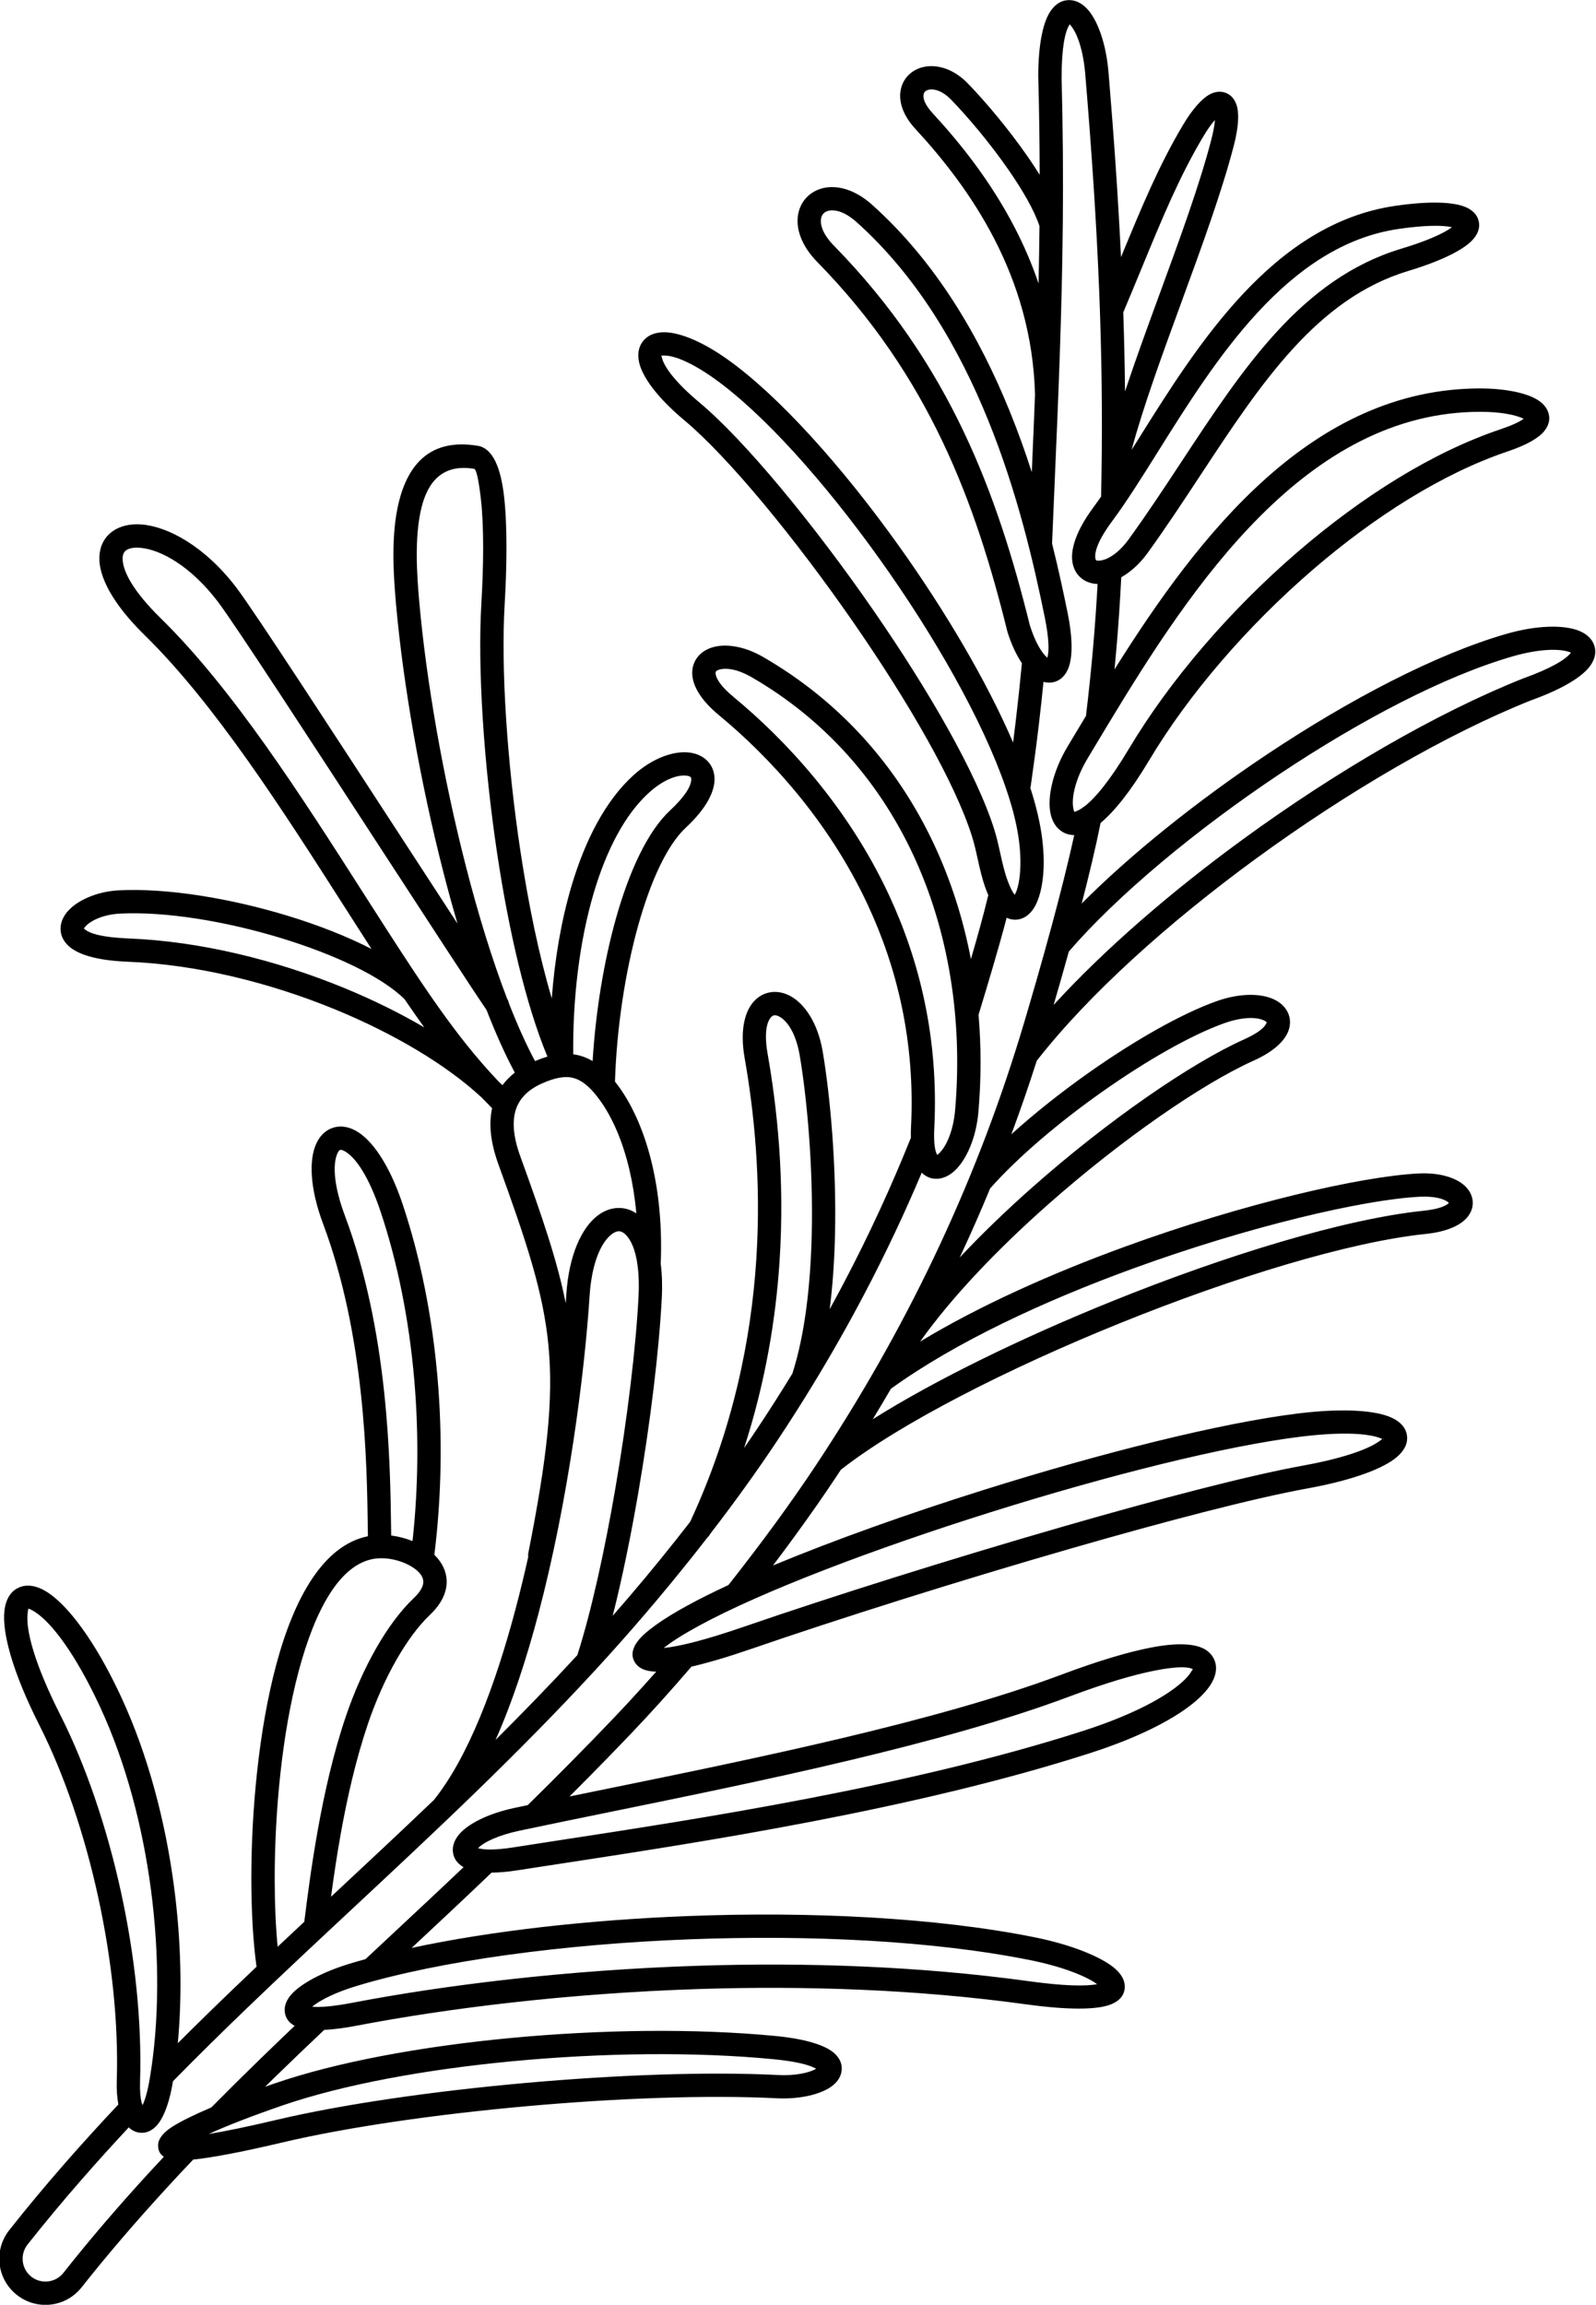 <?xml version="1.0" encoding="UTF-8"?>
<!DOCTYPE svg PUBLIC "-//W3C//DTD SVG 1.1//EN" "http://www.w3.org/Graphics/SVG/1.1/DTD/svg11.dtd">
<!-- Creator: CorelDRAW 2019 (64-Bit) -->
<svg xmlns="http://www.w3.org/2000/svg" xml:space="preserve" width="683.078mm" height="986.277mm" version="1.1" style="shape-rendering:geometricPrecision; text-rendering:geometricPrecision; image-rendering:optimizeQuality; fill-rule:evenodd; clip-rule:evenodd"
viewBox="0 0 68307.8 98627.7"
 xmlns:xlink="http://www.w3.org/1999/xlink"
 xmlns:xodm="http://www.corel.com/coreldraw/odm/2003">
 <defs>
  <style type="text/css">
   <![CDATA[
    .fil0 {fill:black;fill-rule:nonzero}
   ]]>
  </style>
 </defs>
 <g id="Layer_x0020_1">
  <path class="fil0" d="M32158.23 28972.54c-559.07,-322.77 -1057.22,-409.82 -1369.39,-320.6l0.14 0.5c-70.26,20.28 -120.49,47.7 -146.2,80.42 -13.21,16.81 -19.11,45 -15.96,84.51 18.63,233.66 246.79,575.39 772.73,1010.2 2189.09,1809.82 4863.81,4647.46 6646.59,8470.74 1306.13,2801.08 2133.31,6129.8 1941.34,9969.42 -31.31,626.2 24.13,992.4 125.44,1154.53 17.42,-12.8 38.88,-30.67 64,-53.31 316.64,-285.28 623.23,-961.08 701.54,-1867.71 330.4,-3825.22 -255.32,-7660.69 -1829.94,-10996.51 -1444.81,-3060.82 -3722.9,-5703.5 -6890.29,-7532.19zm-9549.72 37650.51c-8.24,-54.92 -7.42,-112.15 3.83,-169.77 802.92,-4052.02 1081.76,-6562.41 861.49,-8868.03 -220.1,-2303.93 -944.37,-4454.45 -2146.19,-7772.39 -340.56,-940.23 -412.38,-1730.88 -265.71,-2389.51 -149.73,-149.54 -296.93,-300.22 -442.43,-453.08 -1498.5,-1392.32 -3738,-2734.21 -6293.33,-3781.37 -2775.55,-1137.43 -5910.15,-1919.46 -8860.8,-2034.02 -1370.84,-53.22 -2164.71,-328.88 -2539.09,-683.14 -253.09,-239.5 -354.37,-514.51 -332.12,-802.06 20,-258.57 143.3,-503.51 346.09,-719.54 412.61,-439.53 1237.31,-803.63 2132.02,-850.03 2081.11,-107.93 4792.37,342.29 7239.63,1087.9 1310.52,399.28 2551.82,886.4 3589.39,1421.73 -384.8,-596.36 -784.22,-1221.3 -1189.74,-1855.8 -2626.25,-4109.1 -5516.55,-8631.32 -8526.33,-11579.84 -1413.79,-1385.01 -1957.22,-2532.36 -1932.72,-3326.27 15.31,-496.39 225.33,-875.15 579.92,-1121.84 319.95,-222.59 747.23,-320.36 1238.64,-280.84 1124.18,90.41 2706.65,936.24 4055.89,2714.48 748.19,986.09 4095.19,6131.01 7049.03,10671.59 859.84,1321.72 1686.1,2591.82 2405.12,3693.01 -207.69,-705.92 -407.02,-1431.64 -596.73,-2169.51 -998.72,-3884.5 -1735.9,-8107.78 -2037.81,-11530.73 -105.01,-1190.7 -225.85,-2937.06 125.9,-4349.01 394.78,-1584.67 1333.63,-2739.72 3382.1,-2396.83 641.05,107.28 978.07,949.41 1116.98,2146.06 148.71,1281.14 121.14,3056.04 27.07,4646.81 -158.71,2683.78 92.03,6691.38 675.5,10555.37 340.26,2253.38 792.62,4450.94 1341.28,6298.04 126.39,-1680.16 403.86,-3317.09 836.14,-4782.06 591.26,-2003.76 1476.08,-3699.37 2666.03,-4773.26 844.76,-762.38 1760.25,-1049.38 2400.76,-964.32 292.97,38.91 543.57,151.41 730.84,330.66 202.19,193.53 320.85,451.81 331.88,766.75 18.93,540.56 -325.97,1275.19 -1225.59,2111.69 -807.81,751.13 -1508.4,2288.95 -2036.86,4173.67 -569.06,2029.48 -926.17,4433.9 -998.38,6695.41 57.13,72.08 114.2,147.59 171.3,226.69 598.66,829.32 1104.75,1968.41 1426.07,3352.48 283.67,1221.9 425.21,2642.27 360.36,4216.21 55.53,423.58 74.26,905.1 46.86,1444.82 -113.31,2232.05 -484.88,5316.22 -1001.31,8325.01 -319.54,1861.65 -695.25,3699.49 -1100.54,5296.08 923.48,-1054.33 1838.78,-2150.12 2721.23,-3264.28 200.26,-252.85 399.1,-506.98 596.24,-762.13 1828.03,-3935.94 2604,-7789.22 2827.44,-11204.97 225.28,-3444.06 -111.74,-6446.1 -498.19,-8640.68 -208.25,-1182.56 4.16,-1993.18 399.43,-2423.83 209.06,-227.77 465.78,-358.29 746.83,-393.16 265.4,-32.93 542.83,23.48 810.69,167.74 595.39,320.65 1172.11,1125.55 1384.49,2374.86 306.85,1804.95 601.39,4852.81 524.58,7912.12 -26.43,1052.8 -96.89,2107.71 -225.83,3115.72 205.27,-373.27 406.12,-746.74 602.61,-1120.42 1077.54,-2049.24 2024.25,-4104.29 2852.8,-6168.12 6.12,-15.26 12.92,-30.04 20.33,-44.34 -4.32,-146.92 -2.61,-304.12 5.78,-471.92 182.84,-3657.04 -606.02,-6829.64 -1851.5,-9500.66 -1708,-3662.91 -4275.16,-6385.35 -6377.05,-8123.08 -757.13,-625.94 -1093.69,-1219.84 -1132.11,-1701.62 -24.1,-302.29 58.63,-565.68 226.9,-779.81 155.77,-198.22 379.97,-341.17 654.02,-420.28l1.95 0c544.03,-157.03 1333.44,-52.23 2140.74,413.86 3357.08,1938.21 5769.21,4734.08 7296.53,7969.69 740.2,1568.11 1272.26,3238.96 1603.34,4964.69 278.06,-951.1 550.34,-1926.52 744.26,-2741.28 -37.73,-85.27 -74.47,-176.16 -110.08,-272.9 -156.59,-425.38 -251.52,-855.36 -346.66,-1286.28 -68.77,-311.54 -137.69,-623.66 -237.79,-942.49 -727.08,-2315.94 -2729.1,-5765.08 -5014.94,-9074.8 -2542.93,-3681.97 -5424.35,-7172.34 -7288.66,-8731.73 -1207.81,-1010.25 -1812.95,-1882.95 -1947.31,-2489.39 -80.05,-361.29 -19.44,-666.48 164.63,-901.51 182.6,-233.18 462.46,-365.33 823.32,-383.59 621.03,-31.44 1605.17,315.43 2782.59,1149.67 2199.84,1558.66 4918,4590.72 7334.35,7972.82 1980.01,2771.37 3765.2,5788.9 4902.59,8431.97 37.41,-293.27 73.62,-587.24 108.78,-883.18 101.58,-854.87 189.98,-1682.11 267.6,-2508.13 -232.12,-347.35 -449,-800.45 -617.01,-1339.34l-7.82 -29.3c-677.18,-2740.29 -1509.84,-5469.3 -2776.42,-8127.44 -1261.17,-2646.75 -2953.47,-5223.72 -5353.55,-7671.99 -716.21,-730.6 -931.96,-1478.62 -819.05,-2060.57 53.99,-278.26 180.57,-520.07 364.41,-710.82 182.59,-189.47 418.68,-324.85 693.05,-391.72 584.4,-142.45 1351.86,36.83 2103.4,709.56 2744.54,2456.72 4601.55,5659.33 5891.34,8836.8 355.8,876.54 668.42,1751.43 944.64,2608.13 48.29,-1121.39 95.35,-2225.33 138.25,-3325.51 -66.87,-2549.13 -766.41,-4759.29 -1734.48,-6641.89 -976.12,-1898.26 -2228.13,-3468.46 -3383.1,-4719.67 -593.31,-642.74 -740.06,-1270.81 -611.01,-1756.28 63.75,-239.85 191.24,-442.67 366.29,-598.55 167.84,-149.45 377.97,-253.55 615.07,-302.81 546.94,-113.62 1252.66,73.37 1866.91,704.67 743.73,764.39 1746.81,1951.48 2579.43,3154.63 175.36,253.39 343.46,507.95 500.49,760.15 -2.92,-1340.27 -21.41,-2724.31 -59.71,-4172.11l-1.95 -11.72c0,-1511.32 234.67,-2431.3 559.68,-2869.59 224.55,-302.83 501.37,-436.92 805.93,-421.85 275.51,13.61 533.61,154.81 757.4,406.68 421.64,474.54 792.8,1468.09 890.25,2751.43l0.31 -0.03c226.58,2718.93 406.39,5299.43 528.53,7840.39 891.58,-2162.08 1611.96,-3899.83 2640.78,-5635.31 419.35,-707.37 821.27,-1147.1 1147.16,-1323.85 245.29,-133.05 482.86,-154.61 703.06,-67.15 224.48,89.16 382.71,271.49 464.36,544.18 103.07,344.33 76.87,919.66 -125.8,1704.01 -506.62,1960.69 -1371.87,4324.38 -2236.01,6685.05l0 1.96c-821.68,2244.68 -1642.29,4486.54 -2139.25,6339.16 96.88,-154.18 194.73,-310.36 293.62,-468.21 2552.41,-4074.25 5776.27,-9220.28 11000.11,-9976.72 1422.99,-206.05 2421.53,-165.17 2939.59,30.16 349.76,131.87 559.36,346.16 623.05,628.89 63.85,283.45 -34,567.81 -299.45,837.99 -389.52,396.44 -1290.04,860.55 -2728.65,1294.62 -3906.67,1178.76 -6305.13,4821.69 -8864.39,8708.86 -741.91,1126.87 -1496.89,2273.57 -2278.9,3354.67 -343.91,475.43 -739.88,821.11 -1127.86,1040.41 -55.71,1082.71 -122.53,2069.2 -205.61,3032.46l0 1.95c-25.95,300.87 -53.65,602.19 -83.24,906.1 3628.17,-5778.57 8455.52,-12021.6 15660.18,-12021.6 953.56,0 1844.89,163.24 2346.95,432.55 261.42,140.23 448.8,322.52 538.91,545.73 113.7,281.63 73.4,569.08 -156.42,851.75 -233.99,287.8 -731.87,586.35 -1574.59,870.64 -2774.71,936.02 -5683.63,2779.81 -8319.6,5049.35 -2833.56,2439.67 -5338.7,5360.54 -7016.1,8169.87 -803.49,1345.68 -1502.92,2197.6 -2075.41,2675.8 -213.53,1062.85 -500.53,2258.94 -807.58,3445.97 2094.93,-2104.38 4936.42,-4384.98 7938.8,-6385.82 3488.98,-2325.11 7206.7,-4280.1 10238.45,-5152.75 1314.48,-378.36 2440.47,-381.87 3061.96,-149 325.3,121.9 554.9,314.07 666.54,566.28 126.75,286.42 95.93,598.28 -120.63,918.74 -305.51,452.1 -1105.21,986.47 -2553.4,1508.2 -3593.25,1431.51 -7857.36,3913.27 -11779.45,6778.6 -3743.2,2734.64 -7163.3,5810.38 -9376.96,8645.45 -335.45,1051.68 -696.87,2100.08 -1085.72,3145.51 992.41,-898.94 2126.41,-1796.41 3279.45,-2611.68 1971.33,-1393.85 4012,-2556.73 5511.05,-3086.24 1041.69,-367.95 1939.47,-325.25 2472.32,-62.57 253.1,124.77 442.02,301.4 552.8,516.78 123.93,240.92 146.37,509.95 50.73,791.29 -147.8,434.82 -617.33,906.42 -1497.57,1301.02 -2188.81,981.19 -5649.62,3367.2 -8820.79,6174.75 -2108.57,1866.79 -4081.2,3913.99 -5453.28,5848.22 2575.94,-1559.09 5682.95,-2938.01 8763.9,-4060.65 5072.56,-1848.35 10099.05,-3008.03 12563.12,-3133.2 935.75,-47.53 1633.34,196.2 1989.98,534.52 188.25,178.59 300,389.1 328.14,615.37 29.84,239.81 -35.15,477.34 -202.78,694.35 -268.67,347.79 -854.89,645.11 -1798.21,742.77 -3286.22,340.23 -8265.67,1869.85 -13063.75,3808.35 -4833.88,1952.97 -9464.46,4313.64 -11974.49,6283.53 -70.78,107.94 -141.89,215.88 -213.43,323.82 -531.18,801.45 -1128.53,1655.14 -1773.28,2538.41 -301.93,413.63 -608.27,825.79 -917.39,1234.52 2593.52,-1081.36 5779.9,-2216.54 9023.38,-3235.32 4992.41,-1568.12 10133.27,-2865.87 13468.93,-3272.91 1950.35,-237.99 3298.31,-122.4 3962.52,172.42 398.84,177.03 626.81,436.63 677.24,757.87 50.67,322.78 -87.67,640.07 -421.91,929.57 -547.43,474.15 -1817.45,984.01 -3851.33,1353.81 -2300.33,418.24 -6075.24,1404.28 -10168.29,2584.84 -4697.39,1354.87 -9838.51,2975.44 -13654.05,4290.11 -1003.44,345.74 -1845.62,590.83 -2525.09,746.83 -448.14,521.58 -887.41,1021.43 -1313.43,1493.68 -425.67,471.86 -856.37,936.58 -1289.12,1389.91 -600.81,629.35 -1219.32,1265.04 -1849.87,1902.91 -253.99,256.95 -509.41,513.7 -765.91,770.01 503.66,-103.26 1026.7,-210.04 1559.39,-318.79 6356.42,-1297.72 14139.77,-2886.77 19482.66,-4890.34 1592.4,-597.14 2882.52,-979.21 3859.73,-1166.34 1146.97,-219.63 1939.3,-169.19 2357.18,120 126.19,87.32 224.58,194.53 294.37,319.81 174.58,313.29 154.42,683.51 -73.27,1080.44 -164.84,287.35 -455.5,605.83 -877.4,935.39 -841.19,657.07 -2261.84,1400.49 -4318.93,2062.75 -7486.33,2410.16 -16684.37,3817.63 -22532.72,4712.52 -940.3,143.88 -1815.49,277.8 -2005.13,307.56 -410.65,64.44 -770.82,94.03 -1081.88,95 -274.17,262.26 -542.23,517.52 -804.25,765.96 -302.47,286.8 -595.01,562.94 -877.92,828.81 -590.23,554.69 -1166.25,1093.18 -1738.9,1627.84 3367.28,-723.01 7568.3,-1200.71 11868.27,-1364.76 5219.63,-199.15 10595.29,64.45 14810.6,913.27 1582.47,318.65 2823.96,838.42 3383.72,1302.26 300.07,248.63 461.03,523.29 459.09,806.7 -2.38,347.58 -206.45,617.89 -641.59,776.92 -550.27,201.1 -1698.62,240.3 -3602.94,-22.16 -4662.98,-642.67 -9456.31,-796.78 -13951.72,-653.41 -5637.77,179.8 -10809.48,828.03 -14668.76,1567.39 -550.67,105.5 -1015.54,163.34 -1400.45,182.21 -700.1,663.19 -1393.93,1326.92 -2076.88,1991.23 -151.14,147.02 -301.97,294.27 -452.46,441.76 134.39,-47.44 270.95,-95.07 409.71,-142.84 2666.46,-917.89 6288.94,-1582.1 10080.53,-1941.41 3874.38,-367.15 7931.23,-415.74 11325.49,-90.78 1390.5,133.12 2188.86,419.45 2544.89,739.67 261.97,235.62 355.92,505.91 309.37,788.46 -40.84,247.9 -194.19,465.83 -437.69,641.14 -447.65,322.29 -1324.28,549.28 -2327.95,498.94 -2965.18,-148.72 -6849.98,-5.69 -10690.63,337.66 -3868.79,345.85 -7694.73,895.9 -10490,1556.35 -1780.46,420.68 -3018.66,649.41 -3801.03,729.15 -249.68,262.42 -440.74,464.39 -569.39,601.99 -126.55,135.35 -323.58,348.79 -595.09,644.77 -632.32,689.32 -1251.52,1385.32 -1851.15,2084.9 -612.74,714.86 -1201.79,1427.83 -1759.94,2134.82 -338.67,428.69 -818.29,679.46 -1319.9,738.3 -499.7,58.63 -1023.15,-74.45 -1451.85,-413.11 -428.69,-338.66 -679.47,-818.28 -738.31,-1319.9 -58.62,-499.71 74.45,-1023.15 413.12,-1451.85 762.83,-966.26 1552.01,-1911.51 2360.55,-2836.96 742.7,-850.1 1515.18,-1697.99 2309.22,-2541.68 -54.45,-289.79 -80.49,-629.04 -68.3,-1007.74 79.76,-2475.55 -216.96,-5207.13 -789.38,-7839.51 -587.29,-2700.73 -1462.97,-5286.14 -2518.11,-7372.66 -1189.11,-2351.44 -1599.91,-4006.56 -1501.78,-4893.93 58.36,-527.73 285.35,-869.26 645.88,-1017.07 338.69,-138.85 743.18,-72.97 1182.12,204 850.61,536.75 2035.67,2032.46 3187.49,4528.07 1123.05,2433.26 1868.57,5242.9 2241.29,8051.25 306.73,2311.21 360.95,4623.82 165.34,6726.78 202.11,-202.08 404.74,-403.44 607.78,-604.06 536.45,-530.06 1072.46,-1051.84 1606.87,-1565.98 385.56,-370.93 770.41,-738.41 1154.51,-1103.11 -143.09,-1030.64 -222.38,-2341.24 -222.38,-3780.32 0,-2892.48 315.12,-6347.26 1068.54,-9154.31 772.88,-2879.53 2029.18,-5105.39 3920.69,-5486.66 -1.67,-112.65 -3.27,-231.51 -4.94,-355.65 -37.21,-2760.62 -110.63,-8206.56 -1913.49,-13014.2 -578.01,-1541.39 -596.77,-2733.84 -305.78,-3400.16 155.59,-356.3 398.74,-595.25 705.55,-702.49 307,-107.33 648.09,-72.51 998.19,119.16 653.56,357.83 1413.95,1366.59 2011.55,3159.4 758.85,2276.56 1262.8,4800.6 1487.91,7408.78l0.17 -0.01c214.55,2487.35 176.29,5061.11 -135.43,7579.59 122.82,119.91 228.66,251.31 312.54,393.24 205.64,347.94 278.5,744.57 155.02,1176.12 -93.65,327.3 -302.97,665.6 -659.42,1003.74 -490.71,465.48 -979.18,1129.27 -1428.93,1915.75 -467.44,817.39 -887.7,1759.09 -1221.65,2743.48 -519.96,1532.66 -891.61,3183.61 -1166.27,4717.39 -168.92,943.26 -303.19,1861.15 -413.14,2682.6l215.38 -200.98 -0.55 -0.55 13.71 -11.74c1388.5,-1295.67 2784.2,-2598.1 4172.98,-3926.35 1463.56,-1825.62 2623.37,-4872.03 3507.02,-8215.62 190.09,-719.29 367.1,-1451.78 531.52,-2188.5zm-1103.6 -20184.35c148.11,-201.46 325.4,-380.72 528.9,-539.16 -415.98,-775.35 -820.33,-1678.9 -1207.81,-2675.83 -724.3,-1067.21 -2518.11,-3824.59 -4485.96,-6849.53 -2949.67,-4534.16 -6291.92,-9671.8 -7006.05,-10612.99 -1158.83,-1527.28 -2450.85,-2248.34 -3341.05,-2319.94 -258.47,-20.79 -461.93,15.83 -590.2,105.06 -93.63,65.13 -149.42,175.73 -154.14,328.86 -16.85,545.99 444.1,1420.51 1635.84,2587.99 3085.4,3022.6 6009.75,7598.1 8666.95,11755.62 703.11,1100.11 1386.95,2170.04 2098.05,3244.65 845.81,1278.19 1565.05,2289.71 2253.66,3158.09 485.5,612.26 955.24,1152.89 1443.15,1665.62 53.78,50.45 106.68,100.97 158.66,151.56zm1393.64 -1032.41c183.38,-77.52 360.08,-141.25 531.32,-190.46 -922.35,-2215.52 -1651.45,-5378.85 -2144.04,-8641 -592.48,-3923.64 -846.08,-8010.12 -683.32,-10762.41 91.12,-1540.99 118.63,-3253.57 -23.15,-4474.93 -86.97,-749.22 -184.82,-1257.55 -288.86,-1274.96 -1351.95,-226.3 -1979.17,566.51 -2249.28,1650.73 -313.13,1256.93 -197.71,2900.53 -98.56,4024.79 298.68,3386.32 1024.6,7551.27 2006.55,11370.57 523.33,2035.47 1118.28,3971.67 1758.53,5637.46 37.63,58.44 61.52,121.96 72.43,186.67 360.44,921.35 734.76,1755.93 1118.38,2473.54zm1634.57 -291.91c94.42,12.88 187.88,31.87 280.64,57.24 190.13,51.99 372.63,129.46 549.95,233.87 127.06,-2087.53 475.54,-4238.65 993.94,-6087.47 574.68,-2049.56 1368.6,-3751.69 2318.12,-4634.59 662.1,-615.65 918.99,-1069.38 909.17,-1349.97 -1.3,-37.32 -11.01,-63.77 -27.18,-79.25 -31.08,-29.75 -88.93,-50.6 -168.34,-61.14 -388.49,-51.59 -990.83,164.94 -1603.9,718.22 -1045.11,943.17 -1835.65,2477.9 -2376.95,4312.34 -609.52,2065.6 -897.64,4494.31 -875.45,6890.75zm2762.86 9096.76c-9.61,-37.35 -14.99,-76.35 -15.6,-116.41 -90.42,-620.64 -274.99,-1038.13 -504.47,-1263.84 -93.71,-92.17 -188.86,-139.37 -278.59,-142.57 -96.05,-3.42 -206.49,40.88 -323.4,131.82 -453.19,352.51 -849.32,1235.7 -940.05,2638.52 -218.04,3371.12 -916.5,8780.32 -2192.04,13606.79 -513.32,1942.32 -1121.66,3793.99 -1832.16,5389.13 1181.66,-1177.11 2351.55,-2382.37 3500.69,-3627.9 602.64,-1887.04 1172.4,-4487.7 1628.75,-7146.46 511.46,-2979.81 878.69,-6019.18 989.59,-8203.93 24.66,-485.84 10.94,-906.89 -32.72,-1265.15zm-61.42 -2288.03c-58.81,-655.95 -157.8,-1270.42 -289.64,-1838.31 -290.49,-1251.28 -737.87,-2267 -1262.01,-2993.1 -74.61,-103.35 -147.91,-198.16 -220.31,-284.71 -17.29,-17.49 -33.27,-36.25 -47.83,-56.12 -293.64,-338.08 -573.15,-539.13 -862.73,-618.31 -370.9,-101.42 -807.55,-13.5 -1357.9,231.97 -560.78,250.12 -955.89,616.45 -1118.15,1123.56 -158.79,496.28 -113.73,1148.73 189.15,1984.93 934.24,2579.21 1586.43,4471.76 1947.08,6295.84 9.12,-126.72 17.69,-251.21 25.55,-372.7 111.12,-1718.2 671.87,-2858.7 1322.87,-3365.08 304.62,-236.95 637.23,-350.79 971.84,-338.86 246.71,8.79 484.16,85.43 702.08,230.89zm-9917.68 -9163.42c-979.65,-971.63 -3012.32,-1923.39 -5294.04,-2618.56 -2345.91,-714.74 -4931.42,-1147 -6899.79,-1044.92 -638.23,33.09 -1198.45,262.92 -1456.24,537.53 -47.49,50.59 -74.92,89.09 -76.55,110.16 -0.61,7.88 6.78,-6.97 19.62,5.18 215.38,203.81 790.99,367.01 1890.65,409.7 3073.78,119.35 6329.01,929.84 9204.54,2108.24 1233.29,505.4 2399.1,1079.91 3453.52,1698.04 -269.72,-374.18 -548.77,-774.02 -841.71,-1205.37zm28169.81 -33182.21c0.21,9.97 0.11,19.9 -0.27,29.8 -36.79,3833.28 -189.37,7371.01 -351.21,11123.46 -36.75,852.12 -74.01,1715.47 -107.73,2527.78 268.04,1072.25 483.86,2072.92 664.33,2959.98 249.41,1225.89 203.42,2025.26 1.13,2451.27 -143.25,301.68 -361.34,473.9 -630.16,526.93 -132.31,26.09 -267.17,19.14 -401.86,-19.23 -63.76,638.72 -129.88,1245.04 -199.46,1830.66 -102.08,859.21 -216.55,1724.39 -346.17,2626.6 -3.89,27.33 -9.95,53.8 -17.94,79.32 153.42,474.88 288.45,962.98 388.78,1459.09 128.58,635.82 200.03,1283.12 180.59,1930.53 -23.93,797.65 -193.98,1427.82 -440.56,1790.4 -149.28,219.48 -334.08,365.76 -546.94,428.15 -198.62,58.22 -399.04,43.77 -595.34,-50.44 -351.27,1343.59 -834.21,2937.88 -1202.5,4151.43 116.79,1375.36 113.51,2770.87 -6.82,4163.97 -101.16,1171.2 -553.91,2095.3 -1029.68,2523.95 -210.91,190.04 -442.46,303.08 -677.73,326.88 -267.01,27.02 -512.78,-53.99 -717.86,-256.47 -732.23,1736.15 -1547.8,3465.13 -2454,5188.53 -678.49,1290.35 -1407.87,2577.84 -2191.15,3863.15 -5.29,9.37 -10.87,18.5 -16.7,27.43 -473.37,776.01 -966.42,1551.24 -1479.79,2325.81 -891.06,1344.44 -1874.66,2707.41 -2910.56,4051.21 -29.98,60.21 -70.65,111.77 -118.6,153.47 -182.86,236.04 -367.27,471.46 -553.05,706.02 -1366.13,1724.84 -2793.33,3389.26 -4197.2,4914.77 -5.73,6.57 -11.62,12.97 -17.66,19.2 -3375.32,3665.53 -6920.71,6974.52 -10420.78,10240.59l0.55 0.55 -13.71 11.74c-406.56,379.38 -813.73,759.38 -1217.67,1137.17 -13.05,13.68 -26.87,26.57 -41.34,38.67 -345.13,322.85 -687.82,644.01 -1025.62,961.74 -766.44,720.86 -1527.6,1442.18 -2275.4,2161.62 -536.69,516.34 -1070.54,1035.94 -1599.05,1558.16 -507.58,501.53 -1013.35,1008.48 -1515.83,1520.95 -3.7,22.31 -7.36,44.67 -11.13,66.92 -167.85,990.79 -443.3,1597.11 -732.46,1877.88 -211.97,205.83 -448,286.34 -691.67,253.81 -170.81,-22.8 -324.34,-99.32 -455.86,-225.22 -673.6,721.9 -1342.48,1460.55 -2003.82,2217.53 -805.82,922.33 -1585.1,1855.23 -2329.29,2797.88 -166.49,210.74 -231.57,471.01 -202.2,721.39 29.15,248.48 152.57,485.44 363.31,651.92 210.75,166.48 471.01,231.57 721.39,202.19 248.48,-29.15 485.44,-152.57 651.92,-363.3 584.92,-740.9 1180.82,-1463.1 1783.38,-2166.08 615.65,-718.27 1242.21,-1422.86 1874.59,-2112.24 125.73,-137.06 328.12,-354.77 602.91,-648.67l39.98 -42.75c-175.81,-113.14 -255.52,-286.92 -245.97,-514.69 11.12,-265.21 224.08,-525.99 610.64,-772.93 355.95,-227.37 927.91,-509.72 1666.13,-823.35 680.46,-688.8 1367.71,-1368.5 2059.62,-2041.53 502.51,-488.79 1005.22,-971.98 1507.99,-1451.14 -263.58,-140.36 -401.84,-351.43 -425.61,-615.63 -22.65,-251.81 82.41,-506.04 301.1,-746.77 392.68,-432.26 1291.52,-938.73 2503.63,-1303.98 211.85,-63.84 429.72,-126.36 652.85,-187.66 255.31,-238.46 510.74,-476.85 766.14,-715.21 764.84,-713.81 1529.7,-1427.63 2265.18,-2118.82 298.67,-280.69 590.48,-556.06 874.02,-824.91 97.35,-92.3 194.12,-184.19 290.27,-275.62 -285.02,-165.09 -434.87,-399.12 -457.19,-678.82 -19.48,-244.12 72.18,-491.68 268.27,-724.75 360.19,-428.14 1187.85,-882.33 2377.96,-1134.52 179.59,-38.06 366.12,-77.3 558.71,-117.59 620.78,-610.54 1237.31,-1224.77 1844.7,-1839.23 620.46,-627.68 1234.74,-1259.12 1838.15,-1891.19 409.53,-428.99 834.14,-887.66 1269.6,-1370.37 183.64,-203.57 366.02,-407.85 546.93,-612.54 -17.73,-0.23 -35.2,-0.6 -52.16,-1.2 -400.43,-14.2 -678.66,-135.05 -832.01,-351.1 -199.54,-281.1 -170.24,-600.67 89.32,-946.44 289.25,-385.32 1005.63,-915.85 2142.29,-1535.84 511.76,-279.14 1097.01,-570.49 1742.89,-869.97 717.74,-910.69 1397.57,-1804.07 2019.66,-2656.31 615.97,-843.85 1203.44,-1684.76 1745.92,-2503.25 83.35,-125.75 166.12,-251.53 248.43,-377.32 4.6,-7.46 9.41,-14.81 14.43,-22.05 1956.33,-2992.06 3620.14,-5994.66 5027.96,-9016.06 1470.65,-3156.24 2658.66,-6324.94 3606.23,-9516.58 295.21,-994.37 731.76,-2486.91 1172.42,-4117.85 348.78,-1290.88 695.17,-2652.6 964.31,-3885.1 -192.86,1.89 -367.36,-49.53 -521.75,-146.92 -259.39,-163.62 -425.78,-439.42 -496.44,-793.42 -135.75,-680.09 94.1,-1780.83 736.4,-2851.33l185.27 -308.91c196.2,-327.2 396.22,-660.7 600,-998.55 123.2,-1034.35 224.39,-2004.37 308.8,-2982.87l0.17 0.01c76.35,-885.4 137.66,-1755.46 187.61,-2661.33 -230.2,-7.12 -440.53,-70.61 -617.94,-189.5 -228,-152.76 -386.69,-383.93 -449.65,-690.66 -109.9,-535.46 110.67,-1352.25 889.84,-2401.1 108.17,-145.6 217.01,-297.08 326.67,-453.79 6.07,-261.96 11.33,-523.17 15.84,-783.77 -0.89,-20.13 -0.55,-40.48 1.05,-60.97 44.99,-2672.43 8.35,-5279.83 -96.53,-7933.13 -116.49,-2947.2 -320.07,-5975.24 -591.4,-9231.3l0 -3.91c-79.93,-1059.06 -345.55,-1833.45 -640.56,-2165.47 -12.53,-14.1 -22.2,-26.25 -29.75,-36.41 -202.39,294.35 -347.16,1005.39 -347.16,2257.11l-1.65 0c58.61,2220.96 71.06,4290.63 52.28,6280.44zm-997.73 94.74c-230.54,-686.93 -725.22,-1537.14 -1312.05,-2385.1 -798.71,-1154.15 -1760.74,-2292.69 -2473.95,-3025.71 -348.91,-358.59 -700.34,-475.07 -948.95,-423.43 -62.83,13.05 -115.47,37.93 -154.13,72.35 -31.46,28.01 -54.28,64.08 -65.51,106.35 -48.86,183.81 50.13,468.66 380.55,826.6 1203.12,1303.37 2509.62,2943.49 3535.44,4938.41 377.58,734.28 716.68,1516.04 998.3,2345.91 18.13,-808.45 31.94,-1625.17 40.3,-2455.38zm3660.76 7079.06c441.76,-1333.49 962.91,-2757.23 1484.49,-4182.08l0.63 0.23c856.92,-2340.95 1714.85,-4684.78 2208.04,-6593.48 91.11,-352.59 140.47,-632.35 154.2,-840.28 -147.21,163.23 -322.06,409.11 -518.76,740.91 -1010.82,1705.13 -1722.08,3430 -2611.33,5586.54 -241.4,585.39 -496.05,1202.99 -791.98,1904.16 37.94,1130.36 63.19,2255.48 74.71,3384zm-6911.75 1705.78c1294.87,2717.5 2146.07,5502.62 2837.62,8297.8 219.55,700.84 502.3,1183.43 750.86,1392.03 83.32,-291.08 68.09,-847.94 -111.2,-1729.17 -466.46,-2292.72 -1173.35,-5359.24 -2425.8,-8444.72 -1241.68,-3058.95 -3019.28,-6133.02 -5629.62,-8469.62 -477.56,-427.49 -908.28,-555.3 -1204.96,-482.98 -85.61,20.86 -156.64,60.37 -208.67,114.36 -50.78,52.69 -86.43,123 -102.71,206.92 -56.52,291.33 92.79,707.93 549.53,1173.85 2489.09,2539.07 4241.4,5205.84 5544.95,7941.53zm20905.13 -8735.14c-427.5,-92.89 -1190.44,-83.69 -2276.29,73.55 -4768.12,690.45 -7853.89,5616.05 -10296.97,9515.78 -700.8,1118.63 -1350.55,2155.78 -1971.16,2991.19 -588.39,792.04 -773.14,1320.25 -714.06,1608.12 6.97,33.99 16.6,54.28 27.77,61.76 25.37,17 73.92,23.3 140.77,18.79 345.18,-23.28 827.51,-322.74 1255.68,-914.67 807.35,-1116.13 1537.73,-2225.46 2255.46,-3315.61 2663.24,-4045.11 5159.14,-7836.03 9411.27,-9119.02 1102.23,-332.57 1814.4,-652.9 2167.53,-919.89zm173.07 -36.92c-5.05,-22.43 -4.7,-16.75 -2.91,-0.6 5.74,17.3 8.23,24.23 2.91,0.6zm-19190.29 28000.7c43.51,118.18 85.7,220.46 126.38,307.72 14.39,24.17 26.75,49.55 36.91,75.89 49.04,96.44 95.68,170.4 139.54,223.49 132.86,-228.71 224.93,-650.55 241.91,-1216.47 17.07,-568.77 -46.6,-1141.95 -161.05,-1707.87 -116.55,-576.32 -285.94,-1146.8 -477.06,-1698.76 -994.63,-2872.62 -3049.26,-6477.21 -5387.1,-9749.42 -2356.9,-3298.87 -4990.01,-6243.46 -7099.97,-7738.44 -981.03,-695.09 -1732.45,-987.59 -2157.59,-966.07 -58.26,2.94 -83.16,-1.63 -85.04,0.77 -3.33,4.25 11,19.79 22.87,73.39 91.73,414.01 589.19,1080.36 1615.27,1938.61 1926.7,1611.58 4878.23,5180.64 7468.36,8930.95 2336.69,3383.35 4389.69,6929.74 5147.74,9344.32 104.91,334.15 181.2,679.65 257.33,1024.53 85.91,389.13 171.64,777.44 311.5,1157.36zm22085.41 -19764.96c-368.37,-186.5 -1066.89,-299.04 -1850.38,-299.04 -7447.32,0 -12329.36,7403.45 -15953.8,13403.92 -10.39,20.23 -22.11,39.61 -35.02,58.04 -216.86,359.28 -429.44,713.67 -637.56,1060.74l-185.27 308.91c-511.37,852.28 -705.46,1673.05 -611.4,2144.29 16.94,84.89 33.2,136.13 47.24,144.98 1.46,0.92 31.41,-10.09 95.03,-35.37 69.11,-27.46 143.92,-67.41 224.36,-120.66 33.62,-31.94 71.54,-59.03 112.55,-80.54 467.18,-358.02 1103.15,-1128.91 1907.56,-2476.14 1733.51,-2903.29 4311.21,-5912.19 7219.22,-8415.97 2723.14,-2344.6 5747.28,-4255.77 8655.54,-5236.85 514.09,-173.42 838.63,-325.77 1011.93,-456.31zm-48468.9 47787.22c308.05,39.57 621.57,120.95 913.11,238.11 251.03,-2292.09 270.23,-4631.75 74.13,-6905.25l0 -1.95c-219.06,-2539.7 -705.89,-4986.04 -1437.3,-7180.26 -508.79,-1526.38 -1081.04,-2344.09 -1542.79,-2596.9 -90.04,-49.29 -155.31,-66.11 -193.51,-52.76 -38.42,13.42 -79.44,67.53 -119.61,159.53 -201.13,460.55 -153.82,1376.33 325.32,2654.06 1862.99,4967.99 1937.99,10530.45 1975.99,13350.14 1.57,116.46 3.08,228.1 4.66,335.28zm29003.33 -24990.09c-229.26,827.35 -454.05,1610.21 -651.52,2286.7 2178.95,-2382.57 5020.19,-4836.99 8065.3,-7061.64 3984.92,-2911.23 8331.25,-5438.05 12007.28,-6901.77l15.62 -5.86c1198.71,-430.87 1835.16,-813.67 2054.29,-1108.67 -13.41,-4.59 -29.43,-10.26 -48.07,-17.24 -446.57,-167.33 -1334.65,-142.07 -2440.86,176.34 -2930.24,843.43 -6549.75,2750.47 -9961.11,5023.85 -3614.09,2408.49 -6981.32,5219.54 -9040.93,7608.29zm21539.91 -12775.02c6.4,10.76 9.44,15.83 3.13,1.56 -0.15,-0.33 -1.19,-0.84 -3.13,-1.56zm-24908.47 22913.35c-389.1,941.65 -801.48,1881.06 -1238.27,2818.47 -21.35,45.82 -42.76,91.64 -64.23,137.45 959.51,-1022.55 2012.71,-2033.83 3099.83,-2996.3 3242.92,-2871.07 6804.56,-5321.17 9074.69,-6338.81 597.85,-268.01 892.44,-516.8 958.51,-711.18 4.03,-11.86 9.08,-11.58 7.87,-13.93 -11.92,-23.18 -48.66,-50.29 -107.48,-79.28 -322.48,-158.97 -929.07,-162.49 -1698.88,109.43 -1413.52,499.3 -3365.79,1615.65 -5268.87,2961.24 -1814.08,1282.66 -3571.1,2765.31 -4763.17,4112.91zm-4247.15 8573.21c-252.57,434.41 -510.97,868.65 -775.31,1302.75 2677.03,-1684.83 6398.4,-3495.85 10235.97,-5046.29 4873.28,-1968.88 9952.04,-3524.69 13333.29,-3874.75 606.88,-62.83 953.72,-191.97 1089.49,-335.32l-2.58 -2.33c-182.27,-172.91 -612.5,-293.74 -1255.6,-261.08 -2381.93,121 -7286.48,1258.64 -12270.16,3074.6 -3780.21,1377.43 -7591.33,3141.82 -10355.1,5142.42zm-6283.32 2536.35c213.87,-310.23 423.67,-620.4 628.92,-930.08 498.39,-751.97 977.25,-1504.42 1437.29,-2257.48 539.69,-1674.5 773.76,-3783.29 826.69,-5891.71 74.92,-2984.16 -212.98,-5960.67 -512.86,-7724.62 -155.12,-912.48 -514.25,-1466.94 -872.77,-1660.02 -81.22,-43.74 -155.37,-62.1 -216.93,-54.46 -45.93,5.7 -91.68,31.15 -133.55,76.76 -204.27,222.55 -297.43,735.71 -149.43,1576.17 396.28,2250.4 741.7,5331.54 509.91,8875.06 -162.26,2480.49 -607.88,5186.27 -1517.27,7990.38zm-19963.53 21341.29c75.11,-70.76 150.2,-141.43 225.25,-212.02 307.92,-289.62 612.51,-575.25 914.88,-858.27 131.1,-1051.77 306.57,-2413.55 577.84,-3928.35 283.45,-1582.88 666.48,-3285.14 1201.41,-4861.93 355.48,-1047.85 802.62,-2049.89 1299.79,-2919.26 494.8,-865.25 1044.13,-1606.85 1608.61,-2142.31 217.68,-206.5 339.34,-391.51 385.98,-554.52 41.13,-143.75 16.17,-277.05 -53.46,-394.86 -91.62,-155.03 -255.52,-296.44 -458.81,-415.28 -368.4,-215.36 -838.68,-339.75 -1259.17,-339.75 -111.67,0 -212.7,7.29 -303.44,21.53 -1488.46,233.59 -2538.81,2202.4 -3231.32,4782.5 -728.63,2714.68 -1033.38,6074.92 -1033.38,8896.49 0,1083 44.15,2080.26 125.82,2926.03zm-5823.67 6668.96c17.96,35.91 31.33,73.57 40.08,112.1 108.69,-221.15 215.83,-586.78 306.65,-1122.93 410.73,-2424.61 429.36,-5275.56 50.72,-8128.57 -359.73,-2710.48 -1078.03,-5419.51 -2159.27,-7762.19 -1065.24,-2308.03 -2100.2,-3652.8 -2812.49,-4102.27 -151.3,-95.47 -243.38,-137.59 -271.96,-125.88 -6.73,2.76 -17.77,70.44 -32.6,204.57 -79.88,722.38 306.18,2171.89 1400.22,4335.33 1094.5,2164.35 1999.99,4833.1 2604.05,7610.94 587.44,2701.46 891.57,5516.57 808.92,8081.71 -12.01,373.13 14.18,676.01 65.68,897.19zm53076.18 -28409.73c-516.48,-229.25 -1673.53,-305.84 -3439.08,-90.4 -3279.41,400.17 -8354.7,1682.68 -13293.15,3233.85 -4975.33,1562.75 -9798.02,3392.74 -12493.54,4863.02 -687.85,375.18 -1188.3,695.09 -1503.06,948.7 669.12,-64.58 1795.52,-345.54 3388.61,-894.45 3783.81,-1303.74 8941.97,-2928.07 13704.83,-4301.83 4124.55,-1189.65 7934.23,-2184.31 10265.95,-2608.26 1842.8,-335.05 2944.54,-754.61 3374.77,-1127.25 8.25,-7.14 16.15,-11.96 23.61,-15.11 -8.58,-0.98 -18.19,-3.5 -28.94,-8.27zm95.2 0.05c-2.7,-17.2 -11.44,-4.27 -31.6,3.69 21.96,3.03 34.47,14.62 31.6,-3.69zm-13476.08 -60564.63c-14.71,-0.73 -7.92,0.62 4.14,3.28 -1.7,-2.13 -2.99,-3.23 -4.14,-3.28zm-19619.93 76531.73c-1326.82,270.87 -2589.24,528.62 -3900.01,806.38 -903.87,191.53 -1510.19,480.69 -1775.77,746.95 263.83,80.6 754.86,86.14 1510.71,-32.48 1032.66,-162.07 1502.05,-233.89 2009.03,-311.46 5822.48,-890.93 14979.85,-2292.18 22376.48,-4673.46 1936.25,-623.36 3250.1,-1304.86 4010.33,-1898.69 312.87,-244.39 518.48,-463.26 623.5,-646.33 32.14,-56.04 57.82,-80.74 66.5,-92.36 -205.35,-126.09 -736.42,-114.8 -1590.1,48.67 -931.31,178.34 -2167.51,544.97 -3699.57,1119.48 -5416.96,2031.34 -13241.25,3628.75 -19631.1,4933.3zm-4204.8 10672.18c-3711.05,351.68 -7251.27,999.95 -9850.07,1894.55 -1284.12,442.04 -2368.49,864.67 -3152.3,1220.32 707.75,-116 1668,-313.51 2915.53,-608.27 2826.66,-667.87 6704.34,-1224.88 10630.62,-1575.87 3887.15,-347.5 7820.11,-492.21 10823.45,-341.58 722.24,36.22 1319.92,-84.46 1632.38,-268.24 -279.82,-164.92 -865.62,-316.33 -1861.64,-411.69 -3332.87,-319.09 -7322.79,-270.76 -11137.97,90.78zm7592.55 -5218c-5424.74,206.96 -10680.82,918.33 -14247.14,1992.99 -898.79,270.84 -1568.09,602.47 -1915.84,891.71 339.42,33.31 901.48,-11.81 1728.72,-170.29 3896.68,-746.53 9122.39,-1401.16 14825,-1583.03 4547.8,-145.04 9397.41,10.93 14115.8,661.23 1493.39,205.82 2430.44,223.88 2926.53,127.36 -495.54,-358.81 -1523.66,-758.58 -2852.95,-1026.24 -4134.53,-832.55 -9428.27,-1090.29 -14580.12,-893.73z"/>
 </g>
</svg>
